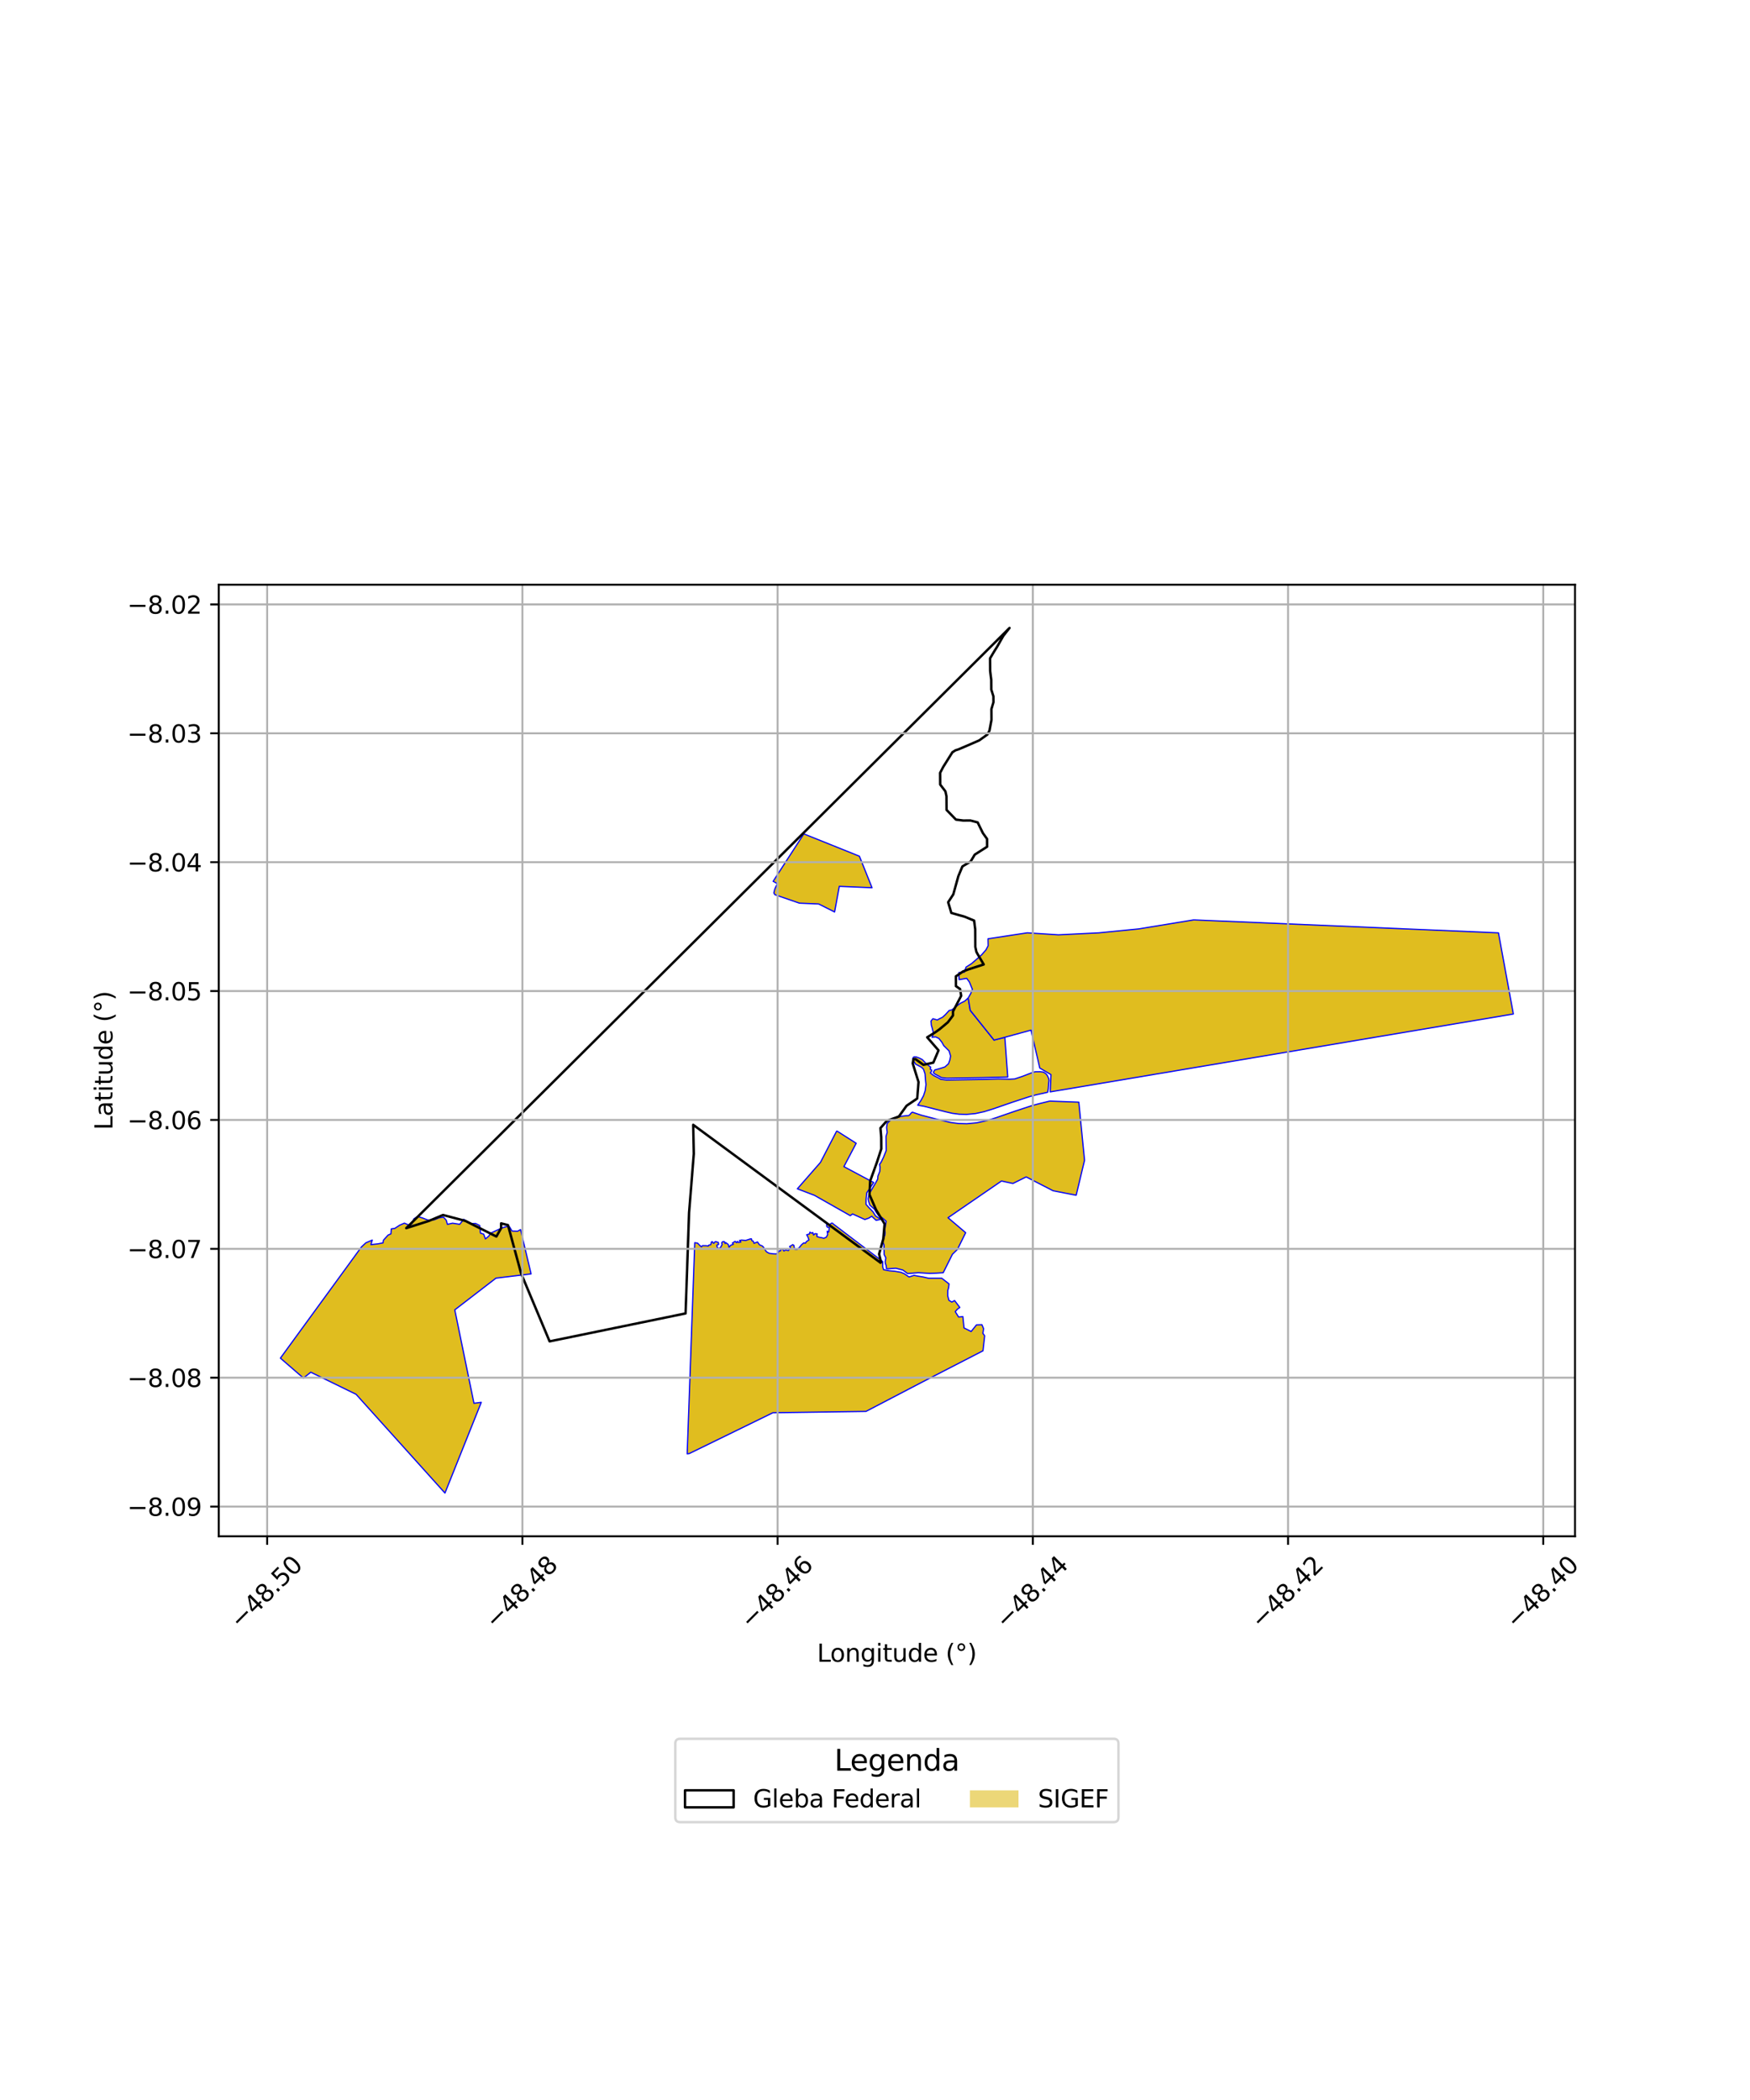 <?xml version="1.0" encoding="utf-8" standalone="no"?>
<!DOCTYPE svg PUBLIC "-//W3C//DTD SVG 1.1//EN"
  "http://www.w3.org/Graphics/SVG/1.1/DTD/svg11.dtd">
<svg xmlns:xlink="http://www.w3.org/1999/xlink" width="720pt" height="864pt" viewBox="0 0 720 864" xmlns="http://www.w3.org/2000/svg" version="1.1">
 <defs>
  <style type="text/css">*{stroke-linejoin: round; stroke-linecap: butt}</style>
 </defs>
 <g id="figure_1">
  <g id="patch_1">
   <path d="M 0 864 
L 720 864 
L 720 0 
L 0 0 
z
" style="fill: #ffffff"/>
  </g>
  <g id="axes_1">
   <g id="patch_2">
    <path d="M 90 632.08 
L 648 632.08 
L 648 240.56 
L 90 240.56 
z
" style="fill: #ffffff"/>
   </g>
   <g id="PatchCollection_1">
    <path d="M 342.311 503.102 
L 342.921 503.659 
L 363.14 519.009 
L 363.171 521.178 
L 363.522 522.385 
L 365.949 522.844 
L 368.116 523.024 
L 370.672 523.469 
L 372.115 524.089 
L 374.015 525.387 
L 376.07 524.72 
L 377.682 525.045 
L 379.752 525.374 
L 382.136 525.916 
L 387.461 525.902 
L 390.462 528.239 
L 390.255 529.893 
L 389.943 530.964 
L 389.916 533.106 
L 390.411 534.991 
L 391.611 535.707 
L 392.751 535.083 
L 394.894 537.93 
L 393.928 538.607 
L 393.009 539.635 
L 394.403 541.872 
L 396.149 541.688 
L 396.625 546.356 
L 399.557 547.821 
L 401.766 545.081 
L 403.985 545.015 
L 404.665 546.639 
L 404.39 548.592 
L 405.117 549.57 
L 404.421 555.764 
L 378.947 568.875 
L 356.282 580.698 
L 317.984 581.246 
L 302.563 588.783 
L 283.588 598.038 
L 282.727 598.143 
L 285.844 511.274 
L 287.036 511.48 
L 287.938 512.435 
L 288.595 512.974 
L 289.025 512.489 
L 290.593 512.518 
L 291.422 512.651 
L 291.563 512.303 
L 292.421 512.105 
L 292.696 510.979 
L 293.062 510.867 
L 293.619 511.558 
L 294.112 510.972 
L 294.462 510.846 
L 295.537 511.172 
L 295.669 511.985 
L 294.964 512.263 
L 294.979 512.801 
L 295.466 513.804 
L 296.465 513.25 
L 297.1 512.001 
L 296.928 511.372 
L 297.22 510.915 
L 297.96 510.798 
L 298.365 511.641 
L 298.57 511.234 
L 299.639 512.014 
L 299.932 513.144 
L 300.657 512.327 
L 301.746 511.911 
L 301.337 511.42 
L 302.462 510.716 
L 303.059 511.279 
L 303.427 510.737 
L 303.809 511.174 
L 304.825 511.017 
L 304.239 510.375 
L 305.081 510.196 
L 306.791 510.347 
L 308.721 509.726 
L 309.144 509.672 
L 309.321 510.408 
L 309.882 510.633 
L 310.238 511.533 
L 311.671 510.972 
L 312.468 512.153 
L 313.582 512.6 
L 314.076 513.05 
L 314.674 514.072 
L 315.364 515.035 
L 316.451 515.64 
L 318.02 515.854 
L 319.128 515.912 
L 320.007 515.772 
L 320.471 514.717 
L 321.194 514.586 
L 321.165 513.853 
L 321.979 513.931 
L 322.516 514.68 
L 323.214 514.286 
L 324.349 514.53 
L 325.255 513.427 
L 324.867 512.833 
L 325.491 512.51 
L 326.183 512.076 
L 326.713 512.488 
L 326.684 513.039 
L 327.076 514.023 
L 327.921 514.08 
L 328.799 513.343 
L 329.555 512.393 
L 329.957 511.959 
L 330.697 511.354 
L 331.339 511.497 
L 331.774 510.837 
L 332.834 510.131 
L 332.432 509.008 
L 331.89 508.022 
L 332.99 507.712 
L 333.235 506.939 
L 333.874 507.371 
L 334.417 507.101 
L 334.728 508.111 
L 335.313 507.571 
L 336.208 507.657 
L 336.079 508.73 
L 337.229 509.106 
L 338.012 509.218 
L 338.941 509.466 
L 339.978 509.01 
L 340.534 507.893 
L 340.316 506.579 
L 340.955 506.923 
L 341.23 504.911 
L 340.518 504.99 
L 340.161 504.563 
L 340.121 503.789 
L 341.636 503.623 
L 342.311 503.102 
" clip-path="url(#p4d11b3bb05)" style="fill: #e0bd1f; stroke: #0000ff; stroke-width: 0.5"/>
    <path d="M 171.797 500.485 
L 173.996 501.167 
L 176 501.954 
L 178.693 501.861 
L 180.626 501.056 
L 182.475 500.777 
L 183.584 502.011 
L 184.087 503.728 
L 186.189 503.257 
L 189.141 503.703 
L 190.803 501.654 
L 193.42 503.411 
L 195.672 503.368 
L 197.363 504.224 
L 197.692 507.356 
L 199.002 507.753 
L 199.709 509.735 
L 201.128 508.551 
L 201.827 507.401 
L 203.609 506.535 
L 205.187 505.822 
L 206.663 505.185 
L 208.312 504.672 
L 209.623 504.713 
L 210.66 506.478 
L 212.958 506.556 
L 214.167 505.9 
L 218.506 524.12 
L 204.066 525.859 
L 187.111 538.911 
L 194.999 577.346 
L 198.011 576.96 
L 183.07 614.284 
L 173.547 603.705 
L 146.5 573.658 
L 127.866 564.567 
L 124.841 566.973 
L 115.364 558.778 
L 148.706 513.031 
L 150.51 511.343 
L 153.162 510.196 
L 152.608 512.078 
L 155.514 511.754 
L 157.601 511.35 
L 157.73 510.289 
L 159.662 508.152 
L 160.825 507.652 
L 160.983 505.597 
L 162.405 505.402 
L 164.424 504.091 
L 166.377 503.235 
L 168.103 503.974 
L 169.43 503.599 
L 170.241 501.496 
L 171.797 500.485 
" clip-path="url(#p4d11b3bb05)" style="fill: #e0bd1f; stroke: #0000ff; stroke-width: 0.5"/>
    <path d="M 330.723 343.084 
L 341.608 347.454 
L 353.586 352.275 
L 358.782 365.243 
L 345.313 364.665 
L 343.376 375.21 
L 336.823 371.919 
L 328.895 371.582 
L 326.057 370.603 
L 320.794 368.788 
L 318.806 368.094 
L 318.376 367.389 
L 318.576 366.601 
L 318.708 365.973 
L 319.143 364.945 
L 319.872 363.561 
L 318.086 362.606 
L 330.723 343.084 
" clip-path="url(#p4d11b3bb05)" style="fill: #e0bd1f; stroke: #0000ff; stroke-width: 0.5"/>
    <path d="M 344.257 465.283 
L 352.253 470.378 
L 347.204 479.988 
L 359.463 486.527 
L 357.221 489.85 
L 356.616 490.744 
L 356.332 493.408 
L 356.304 495.505 
L 357.498 496.847 
L 359.145 498.53 
L 360.295 500.34 
L 362.444 501.661 
L 360.452 502.081 
L 358.651 500.393 
L 357.479 501.149 
L 355.814 501.735 
L 350.772 499.451 
L 349.839 500.159 
L 335.096 491.798 
L 328.055 489.104 
L 337.559 478.249 
L 344.257 465.283 
" clip-path="url(#p4d11b3bb05)" style="fill: #e0bd1f; stroke: #0000ff; stroke-width: 0.5"/>
    <path d="M 431.896 453.019 
L 443.854 453.467 
L 446.205 477.378 
L 442.767 491.763 
L 433.276 489.917 
L 422.205 484.214 
L 416.738 486.923 
L 412.047 485.899 
L 390.047 501.008 
L 397.304 507.165 
L 393.921 514.034 
L 391.856 516.044 
L 389.693 520.374 
L 388.068 523.625 
L 385.363 523.8 
L 382.513 523.904 
L 377.823 523.628 
L 373.398 523.981 
L 371.469 522.533 
L 368.574 521.788 
L 365.344 522.015 
L 364.719 521.972 
L 364.581 520.632 
L 364.332 520.038 
L 364.177 519.156 
L 364.466 517.543 
L 363.785 516.204 
L 363.725 513.867 
L 363.683 512.176 
L 363.188 510.846 
L 363.827 508.825 
L 364.062 508.103 
L 364.139 507.125 
L 364.019 505.827 
L 364.388 503.76 
L 364.572 502.424 
L 362.978 501.038 
L 361.529 500.192 
L 360.432 498.685 
L 359.767 497.492 
L 357.866 495.819 
L 357.349 494.171 
L 357.174 493.289 
L 357.404 492.109 
L 357.96 490.606 
L 359.586 487.802 
L 360.147 486.874 
L 361.111 485.123 
L 361.183 483.906 
L 361.953 481.962 
L 362.09 480.293 
L 361.864 479.081 
L 362.485 478.209 
L 363.499 476.132 
L 364.606 473.378 
L 364.52 467.582 
L 365.018 465.878 
L 364.763 463.903 
L 365.032 462.137 
L 366.763 460.522 
L 367.763 460.27 
L 370.719 459.307 
L 372.91 459.03 
L 373.764 459.007 
L 374.256 458.709 
L 374.928 457.88 
L 375.373 457.591 
L 379.156 458.85 
L 383.789 460.041 
L 388.128 461.139 
L 391.163 461.829 
L 394.331 462.237 
L 397.746 462.337 
L 401.894 461.945 
L 405.851 461.097 
L 410.007 459.799 
L 413.873 458.46 
L 417.773 457.115 
L 420.774 456.13 
L 424.498 454.905 
L 427.24 454.162 
L 431.896 453.019 
" clip-path="url(#p4d11b3bb05)" style="fill: #e0bd1f; stroke: #0000ff; stroke-width: 0.5"/>
    <path d="M 375.935 434.804 
L 377.059 434.888 
L 378.232 435.327 
L 379.462 435.935 
L 380.941 437.502 
L 382.912 439.074 
L 382.719 439.847 
L 383.317 440.264 
L 383.254 440.745 
L 382.757 441.411 
L 383.747 442.223 
L 384.296 442.588 
L 386.065 443.464 
L 387.045 444.062 
L 389.448 444.363 
L 392.445 444.313 
L 396.634 444.241 
L 404.153 444.111 
L 410.749 443.928 
L 415.443 444.023 
L 417.499 443.905 
L 420.662 442.844 
L 424.628 441.321 
L 425.853 440.961 
L 427.925 440.933 
L 429.293 441.099 
L 430.263 441.71 
L 430.916 442.51 
L 431.479 443.793 
L 431.59 444.538 
L 431.454 445.759 
L 431.292 447.93 
L 431.039 449.381 
L 426.402 450.42 
L 423.411 451.23 
L 419.595 452.486 
L 416.566 453.48 
L 412.637 454.834 
L 408.823 456.155 
L 404.888 457.383 
L 401.318 458.149 
L 397.622 458.498 
L 394.628 458.41 
L 391.825 458.049 
L 389.012 457.41 
L 384.724 456.324 
L 380.12 455.143 
L 377.565 454.695 
L 378.873 452.81 
L 379.961 450.814 
L 380.641 448.736 
L 380.967 446.222 
L 380.755 444.139 
L 380.58 441.778 
L 379.933 439.872 
L 379.107 439.091 
L 376.64 437.773 
L 375.816 436.344 
L 375.535 435.478 
L 375.935 434.804 
" clip-path="url(#p4d11b3bb05)" style="fill: #e0bd1f; stroke: #0000ff; stroke-width: 0.5"/>
    <path d="M 398.343 410.589 
L 399.152 415.663 
L 408.98 427.915 
L 413.402 426.776 
L 413.765 431.434 
L 414.626 443.129 
L 411.155 443.189 
L 404.137 443.375 
L 396.62 443.503 
L 392.433 443.575 
L 389.487 443.624 
L 387.29 443.35 
L 386.423 442.821 
L 384.673 441.906 
L 384.3 441.65 
L 384.02 441.289 
L 384.099 440.999 
L 384.564 440.22 
L 386.622 439.644 
L 388.732 438.987 
L 390.239 437.651 
L 390.803 436.078 
L 391.095 434.461 
L 390.462 432.36 
L 388.3 430.226 
L 387.542 428.844 
L 386.288 427.251 
L 384.987 426.626 
L 383.463 426.759 
L 383.881 425.832 
L 384.135 425.025 
L 383.864 424.389 
L 383.515 422.951 
L 383.178 421.779 
L 383.053 420.069 
L 383.829 419.122 
L 385.647 419.652 
L 386.368 419.212 
L 387.755 418.543 
L 388.932 417.478 
L 390.513 415.746 
L 391.481 415.538 
L 393.072 414.426 
L 394.283 413.395 
L 395.191 412.741 
L 396.944 411.863 
L 398.343 410.589 
" clip-path="url(#p4d11b3bb05)" style="fill: #e0bd1f; stroke: #0000ff; stroke-width: 0.5"/>
    <path d="M 491.082 378.472 
L 616.505 383.806 
L 622.636 417.189 
L 432.088 449.232 
L 432.395 442.126 
L 427.795 439.43 
L 424.182 423.831 
L 413.402 426.776 
L 408.98 427.915 
L 399.181 415.663 
L 398.343 410.589 
L 399.366 408.799 
L 400.068 407.057 
L 398.846 404.046 
L 397.724 402.519 
L 394.615 403.05 
L 394.47 400.159 
L 396.752 400.007 
L 397.464 397.897 
L 399.701 396.477 
L 401.686 394.764 
L 403.789 392.93 
L 405.666 390.79 
L 406.54 389.12 
L 406.486 386.242 
L 422.666 383.788 
L 435.466 384.62 
L 452.121 383.797 
L 468.419 382.191 
L 491.082 378.472 
" clip-path="url(#p4d11b3bb05)" style="fill: #e0bd1f; stroke: #0000ff; stroke-width: 0.5"/>
   </g>
   <g id="PatchCollection_2">
    <path d="M 362.591 519.76 
L 285.208 462.784 
L 285.449 474.721 
L 283.498 499.029 
L 282.064 540.38 
L 226.121 551.877 
L 214.413 523.966 
L 208.992 504.038 
L 206.174 503.327 
L 206.174 505.297 
L 204.222 508.747 
L 198.368 505.79 
L 191.537 502.341 
L 182.268 499.877 
L 176.413 502.341 
L 167.144 505.297 
L 415.349 258.356 
L 412.816 261.585 
L 410.292 266.018 
L 409.028 268.034 
L 407.344 270.856 
L 407.377 276.077 
L 407.824 279.688 
L 407.849 283.704 
L 408.717 286.51 
L 408.732 288.919 
L 407.899 291.735 
L 407.916 294.547 
L 407.926 296.153 
L 407.103 300.576 
L 406.262 302.187 
L 402.874 304.618 
L 398.208 306.655 
L 394.39 308.286 
L 393.117 308.695 
L 391.846 309.507 
L 390.582 311.522 
L 388.055 315.554 
L 386.794 317.972 
L 386.811 320.783 
L 386.823 322.791 
L 388.968 325.589 
L 389.406 327.594 
L 389.428 331.208 
L 389.44 333.216 
L 393.293 337.208 
L 396.273 337.59 
L 399.25 337.572 
L 402.233 338.357 
L 404.387 342.761 
L 406.103 345.159 
L 406.123 348.372 
L 401.039 351.617 
L 399.355 354.439 
L 395.965 356.468 
L 394.288 360.494 
L 392.21 367.973 
L 390.103 371.199 
L 391.406 375.608 
L 396.946 377.18 
L 400.784 378.762 
L 401.232 382.374 
L 401.266 387.996 
L 401.276 389.602 
L 401.714 391.607 
L 402.144 392.408 
L 404.724 396.809 
L 398.356 398.857 
L 396.234 399.674 
L 393.269 401.7 
L 393.282 403.708 
L 393.294 405.716 
L 395.003 406.91 
L 395.446 409.718 
L 393.344 413.748 
L 392.083 416.165 
L 392.093 417.772 
L 389.983 420.596 
L 386.598 423.429 
L 384.904 424.644 
L 381.474 426.775 
L 386.133 432.153 
L 383.997 437.194 
L 379.911 438.103 
L 376.682 435.768 
L 375.805 435.774 
L 375.524 437.542 
L 377.909 445.181 
L 377.367 451.956 
L 373.001 454.927 
L 369.814 459.363 
L 364.857 461.161 
L 362.246 464.121 
L 362.562 467.946 
L 362.591 472.657 
L 360.87 477.967 
L 357.997 485.933 
L 357.739 491.528 
L 360.408 497.694 
L 363.951 503.56 
L 363.405 509.746 
L 361.69 515.939 
L 362.591 519.76 
" clip-path="url(#p4d11b3bb05)" style="fill: none; stroke: #000000"/>
   </g>
   <g id="matplotlib.axis_1">
    <g id="xtick_1">
     <g id="line2d_1">
      <path d="M 109.923 632.08 
L 109.923 240.56 
" clip-path="url(#p4d11b3bb05)" style="fill: none; stroke: #b0b0b0; stroke-width: 0.8; stroke-linecap: square"/>
     </g>
     <g id="line2d_2">
      <defs>
       <path id="m86ec8637bf" d="M 0 0 
L 0 3.5 
" style="stroke: #000000; stroke-width: 0.8"/>
      </defs>
      <g>
       <use xlink:href="#m86ec8637bf" x="109.923" y="632.08" style="stroke: #000000; stroke-width: 0.8"/>
      </g>
     </g>
     <g id="text_1">
      <!-- −48.50 -->
      <g transform="translate(98.79 670.622) rotate(-45) scale(0.1 -0.1)">
       <defs>
        <path id="DejaVuSans-2212" d="M 678 2272 
L 4684 2272 
L 4684 1741 
L 678 1741 
L 678 2272 
z
" transform="scale(0.016)"/>
        <path id="DejaVuSans-34" d="M 2419 4116 
L 825 1625 
L 2419 1625 
L 2419 4116 
z
M 2253 4666 
L 3047 4666 
L 3047 1625 
L 3713 1625 
L 3713 1100 
L 3047 1100 
L 3047 0 
L 2419 0 
L 2419 1100 
L 313 1100 
L 313 1709 
L 2253 4666 
z
" transform="scale(0.016)"/>
        <path id="DejaVuSans-38" d="M 2034 2216 
Q 1584 2216 1326 1975 
Q 1069 1734 1069 1313 
Q 1069 891 1326 650 
Q 1584 409 2034 409 
Q 2484 409 2743 651 
Q 3003 894 3003 1313 
Q 3003 1734 2745 1975 
Q 2488 2216 2034 2216 
z
M 1403 2484 
Q 997 2584 770 2862 
Q 544 3141 544 3541 
Q 544 4100 942 4425 
Q 1341 4750 2034 4750 
Q 2731 4750 3128 4425 
Q 3525 4100 3525 3541 
Q 3525 3141 3298 2862 
Q 3072 2584 2669 2484 
Q 3125 2378 3379 2068 
Q 3634 1759 3634 1313 
Q 3634 634 3220 271 
Q 2806 -91 2034 -91 
Q 1263 -91 848 271 
Q 434 634 434 1313 
Q 434 1759 690 2068 
Q 947 2378 1403 2484 
z
M 1172 3481 
Q 1172 3119 1398 2916 
Q 1625 2713 2034 2713 
Q 2441 2713 2670 2916 
Q 2900 3119 2900 3481 
Q 2900 3844 2670 4047 
Q 2441 4250 2034 4250 
Q 1625 4250 1398 4047 
Q 1172 3844 1172 3481 
z
" transform="scale(0.016)"/>
        <path id="DejaVuSans-2e" d="M 684 794 
L 1344 794 
L 1344 0 
L 684 0 
L 684 794 
z
" transform="scale(0.016)"/>
        <path id="DejaVuSans-35" d="M 691 4666 
L 3169 4666 
L 3169 4134 
L 1269 4134 
L 1269 2991 
Q 1406 3038 1543 3061 
Q 1681 3084 1819 3084 
Q 2600 3084 3056 2656 
Q 3513 2228 3513 1497 
Q 3513 744 3044 326 
Q 2575 -91 1722 -91 
Q 1428 -91 1123 -41 
Q 819 9 494 109 
L 494 744 
Q 775 591 1075 516 
Q 1375 441 1709 441 
Q 2250 441 2565 725 
Q 2881 1009 2881 1497 
Q 2881 1984 2565 2268 
Q 2250 2553 1709 2553 
Q 1456 2553 1204 2497 
Q 953 2441 691 2322 
L 691 4666 
z
" transform="scale(0.016)"/>
        <path id="DejaVuSans-30" d="M 2034 4250 
Q 1547 4250 1301 3770 
Q 1056 3291 1056 2328 
Q 1056 1369 1301 889 
Q 1547 409 2034 409 
Q 2525 409 2770 889 
Q 3016 1369 3016 2328 
Q 3016 3291 2770 3770 
Q 2525 4250 2034 4250 
z
M 2034 4750 
Q 2819 4750 3233 4129 
Q 3647 3509 3647 2328 
Q 3647 1150 3233 529 
Q 2819 -91 2034 -91 
Q 1250 -91 836 529 
Q 422 1150 422 2328 
Q 422 3509 836 4129 
Q 1250 4750 2034 4750 
z
" transform="scale(0.016)"/>
       </defs>
       <use xlink:href="#DejaVuSans-2212"/>
       <use xlink:href="#DejaVuSans-34" transform="translate(83.789 0)"/>
       <use xlink:href="#DejaVuSans-38" transform="translate(147.412 0)"/>
       <use xlink:href="#DejaVuSans-2e" transform="translate(211.035 0)"/>
       <use xlink:href="#DejaVuSans-35" transform="translate(242.822 0)"/>
       <use xlink:href="#DejaVuSans-30" transform="translate(306.445 0)"/>
      </g>
     </g>
    </g>
    <g id="xtick_2">
     <g id="line2d_3">
      <path d="M 214.927 632.08 
L 214.927 240.56 
" clip-path="url(#p4d11b3bb05)" style="fill: none; stroke: #b0b0b0; stroke-width: 0.8; stroke-linecap: square"/>
     </g>
     <g id="line2d_4">
      <g>
       <use xlink:href="#m86ec8637bf" x="214.927" y="632.08" style="stroke: #000000; stroke-width: 0.8"/>
      </g>
     </g>
     <g id="text_2">
      <!-- −48.48 -->
      <g transform="translate(203.794 670.622) rotate(-45) scale(0.1 -0.1)">
       <use xlink:href="#DejaVuSans-2212"/>
       <use xlink:href="#DejaVuSans-34" transform="translate(83.789 0)"/>
       <use xlink:href="#DejaVuSans-38" transform="translate(147.412 0)"/>
       <use xlink:href="#DejaVuSans-2e" transform="translate(211.035 0)"/>
       <use xlink:href="#DejaVuSans-34" transform="translate(242.822 0)"/>
       <use xlink:href="#DejaVuSans-38" transform="translate(306.445 0)"/>
      </g>
     </g>
    </g>
    <g id="xtick_3">
     <g id="line2d_5">
      <path d="M 319.932 632.08 
L 319.932 240.56 
" clip-path="url(#p4d11b3bb05)" style="fill: none; stroke: #b0b0b0; stroke-width: 0.8; stroke-linecap: square"/>
     </g>
     <g id="line2d_6">
      <g>
       <use xlink:href="#m86ec8637bf" x="319.932" y="632.08" style="stroke: #000000; stroke-width: 0.8"/>
      </g>
     </g>
     <g id="text_3">
      <!-- −48.46 -->
      <g transform="translate(308.799 670.622) rotate(-45) scale(0.1 -0.1)">
       <defs>
        <path id="DejaVuSans-36" d="M 2113 2584 
Q 1688 2584 1439 2293 
Q 1191 2003 1191 1497 
Q 1191 994 1439 701 
Q 1688 409 2113 409 
Q 2538 409 2786 701 
Q 3034 994 3034 1497 
Q 3034 2003 2786 2293 
Q 2538 2584 2113 2584 
z
M 3366 4563 
L 3366 3988 
Q 3128 4100 2886 4159 
Q 2644 4219 2406 4219 
Q 1781 4219 1451 3797 
Q 1122 3375 1075 2522 
Q 1259 2794 1537 2939 
Q 1816 3084 2150 3084 
Q 2853 3084 3261 2657 
Q 3669 2231 3669 1497 
Q 3669 778 3244 343 
Q 2819 -91 2113 -91 
Q 1303 -91 875 529 
Q 447 1150 447 2328 
Q 447 3434 972 4092 
Q 1497 4750 2381 4750 
Q 2619 4750 2861 4703 
Q 3103 4656 3366 4563 
z
" transform="scale(0.016)"/>
       </defs>
       <use xlink:href="#DejaVuSans-2212"/>
       <use xlink:href="#DejaVuSans-34" transform="translate(83.789 0)"/>
       <use xlink:href="#DejaVuSans-38" transform="translate(147.412 0)"/>
       <use xlink:href="#DejaVuSans-2e" transform="translate(211.035 0)"/>
       <use xlink:href="#DejaVuSans-34" transform="translate(242.822 0)"/>
       <use xlink:href="#DejaVuSans-36" transform="translate(306.445 0)"/>
      </g>
     </g>
    </g>
    <g id="xtick_4">
     <g id="line2d_7">
      <path d="M 424.937 632.08 
L 424.937 240.56 
" clip-path="url(#p4d11b3bb05)" style="fill: none; stroke: #b0b0b0; stroke-width: 0.8; stroke-linecap: square"/>
     </g>
     <g id="line2d_8">
      <g>
       <use xlink:href="#m86ec8637bf" x="424.937" y="632.08" style="stroke: #000000; stroke-width: 0.8"/>
      </g>
     </g>
     <g id="text_4">
      <!-- −48.44 -->
      <g transform="translate(413.804 670.622) rotate(-45) scale(0.1 -0.1)">
       <use xlink:href="#DejaVuSans-2212"/>
       <use xlink:href="#DejaVuSans-34" transform="translate(83.789 0)"/>
       <use xlink:href="#DejaVuSans-38" transform="translate(147.412 0)"/>
       <use xlink:href="#DejaVuSans-2e" transform="translate(211.035 0)"/>
       <use xlink:href="#DejaVuSans-34" transform="translate(242.822 0)"/>
       <use xlink:href="#DejaVuSans-34" transform="translate(306.445 0)"/>
      </g>
     </g>
    </g>
    <g id="xtick_5">
     <g id="line2d_9">
      <path d="M 529.941 632.08 
L 529.941 240.56 
" clip-path="url(#p4d11b3bb05)" style="fill: none; stroke: #b0b0b0; stroke-width: 0.8; stroke-linecap: square"/>
     </g>
     <g id="line2d_10">
      <g>
       <use xlink:href="#m86ec8637bf" x="529.941" y="632.08" style="stroke: #000000; stroke-width: 0.8"/>
      </g>
     </g>
     <g id="text_5">
      <!-- −48.42 -->
      <g transform="translate(518.808 670.622) rotate(-45) scale(0.1 -0.1)">
       <defs>
        <path id="DejaVuSans-32" d="M 1228 531 
L 3431 531 
L 3431 0 
L 469 0 
L 469 531 
Q 828 903 1448 1529 
Q 2069 2156 2228 2338 
Q 2531 2678 2651 2914 
Q 2772 3150 2772 3378 
Q 2772 3750 2511 3984 
Q 2250 4219 1831 4219 
Q 1534 4219 1204 4116 
Q 875 4013 500 3803 
L 500 4441 
Q 881 4594 1212 4672 
Q 1544 4750 1819 4750 
Q 2544 4750 2975 4387 
Q 3406 4025 3406 3419 
Q 3406 3131 3298 2873 
Q 3191 2616 2906 2266 
Q 2828 2175 2409 1742 
Q 1991 1309 1228 531 
z
" transform="scale(0.016)"/>
       </defs>
       <use xlink:href="#DejaVuSans-2212"/>
       <use xlink:href="#DejaVuSans-34" transform="translate(83.789 0)"/>
       <use xlink:href="#DejaVuSans-38" transform="translate(147.412 0)"/>
       <use xlink:href="#DejaVuSans-2e" transform="translate(211.035 0)"/>
       <use xlink:href="#DejaVuSans-34" transform="translate(242.822 0)"/>
       <use xlink:href="#DejaVuSans-32" transform="translate(306.445 0)"/>
      </g>
     </g>
    </g>
    <g id="xtick_6">
     <g id="line2d_11">
      <path d="M 634.946 632.08 
L 634.946 240.56 
" clip-path="url(#p4d11b3bb05)" style="fill: none; stroke: #b0b0b0; stroke-width: 0.8; stroke-linecap: square"/>
     </g>
     <g id="line2d_12">
      <g>
       <use xlink:href="#m86ec8637bf" x="634.946" y="632.08" style="stroke: #000000; stroke-width: 0.8"/>
      </g>
     </g>
     <g id="text_6">
      <!-- −48.40 -->
      <g transform="translate(623.813 670.622) rotate(-45) scale(0.1 -0.1)">
       <use xlink:href="#DejaVuSans-2212"/>
       <use xlink:href="#DejaVuSans-34" transform="translate(83.789 0)"/>
       <use xlink:href="#DejaVuSans-38" transform="translate(147.412 0)"/>
       <use xlink:href="#DejaVuSans-2e" transform="translate(211.035 0)"/>
       <use xlink:href="#DejaVuSans-34" transform="translate(242.822 0)"/>
       <use xlink:href="#DejaVuSans-30" transform="translate(306.445 0)"/>
      </g>
     </g>
    </g>
    <g id="text_7">
     <!-- Longitude (°) -->
     <g transform="translate(336.14 683.691) scale(0.1 -0.1)">
      <defs>
       <path id="DejaVuSans-4c" d="M 628 4666 
L 1259 4666 
L 1259 531 
L 3531 531 
L 3531 0 
L 628 0 
L 628 4666 
z
" transform="scale(0.016)"/>
       <path id="DejaVuSans-6f" d="M 1959 3097 
Q 1497 3097 1228 2736 
Q 959 2375 959 1747 
Q 959 1119 1226 758 
Q 1494 397 1959 397 
Q 2419 397 2687 759 
Q 2956 1122 2956 1747 
Q 2956 2369 2687 2733 
Q 2419 3097 1959 3097 
z
M 1959 3584 
Q 2709 3584 3137 3096 
Q 3566 2609 3566 1747 
Q 3566 888 3137 398 
Q 2709 -91 1959 -91 
Q 1206 -91 779 398 
Q 353 888 353 1747 
Q 353 2609 779 3096 
Q 1206 3584 1959 3584 
z
" transform="scale(0.016)"/>
       <path id="DejaVuSans-6e" d="M 3513 2113 
L 3513 0 
L 2938 0 
L 2938 2094 
Q 2938 2591 2744 2837 
Q 2550 3084 2163 3084 
Q 1697 3084 1428 2787 
Q 1159 2491 1159 1978 
L 1159 0 
L 581 0 
L 581 3500 
L 1159 3500 
L 1159 2956 
Q 1366 3272 1645 3428 
Q 1925 3584 2291 3584 
Q 2894 3584 3203 3211 
Q 3513 2838 3513 2113 
z
" transform="scale(0.016)"/>
       <path id="DejaVuSans-67" d="M 2906 1791 
Q 2906 2416 2648 2759 
Q 2391 3103 1925 3103 
Q 1463 3103 1205 2759 
Q 947 2416 947 1791 
Q 947 1169 1205 825 
Q 1463 481 1925 481 
Q 2391 481 2648 825 
Q 2906 1169 2906 1791 
z
M 3481 434 
Q 3481 -459 3084 -895 
Q 2688 -1331 1869 -1331 
Q 1566 -1331 1297 -1286 
Q 1028 -1241 775 -1147 
L 775 -588 
Q 1028 -725 1275 -790 
Q 1522 -856 1778 -856 
Q 2344 -856 2625 -561 
Q 2906 -266 2906 331 
L 2906 616 
Q 2728 306 2450 153 
Q 2172 0 1784 0 
Q 1141 0 747 490 
Q 353 981 353 1791 
Q 353 2603 747 3093 
Q 1141 3584 1784 3584 
Q 2172 3584 2450 3431 
Q 2728 3278 2906 2969 
L 2906 3500 
L 3481 3500 
L 3481 434 
z
" transform="scale(0.016)"/>
       <path id="DejaVuSans-69" d="M 603 3500 
L 1178 3500 
L 1178 0 
L 603 0 
L 603 3500 
z
M 603 4863 
L 1178 4863 
L 1178 4134 
L 603 4134 
L 603 4863 
z
" transform="scale(0.016)"/>
       <path id="DejaVuSans-74" d="M 1172 4494 
L 1172 3500 
L 2356 3500 
L 2356 3053 
L 1172 3053 
L 1172 1153 
Q 1172 725 1289 603 
Q 1406 481 1766 481 
L 2356 481 
L 2356 0 
L 1766 0 
Q 1100 0 847 248 
Q 594 497 594 1153 
L 594 3053 
L 172 3053 
L 172 3500 
L 594 3500 
L 594 4494 
L 1172 4494 
z
" transform="scale(0.016)"/>
       <path id="DejaVuSans-75" d="M 544 1381 
L 544 3500 
L 1119 3500 
L 1119 1403 
Q 1119 906 1312 657 
Q 1506 409 1894 409 
Q 2359 409 2629 706 
Q 2900 1003 2900 1516 
L 2900 3500 
L 3475 3500 
L 3475 0 
L 2900 0 
L 2900 538 
Q 2691 219 2414 64 
Q 2138 -91 1772 -91 
Q 1169 -91 856 284 
Q 544 659 544 1381 
z
M 1991 3584 
L 1991 3584 
z
" transform="scale(0.016)"/>
       <path id="DejaVuSans-64" d="M 2906 2969 
L 2906 4863 
L 3481 4863 
L 3481 0 
L 2906 0 
L 2906 525 
Q 2725 213 2448 61 
Q 2172 -91 1784 -91 
Q 1150 -91 751 415 
Q 353 922 353 1747 
Q 353 2572 751 3078 
Q 1150 3584 1784 3584 
Q 2172 3584 2448 3432 
Q 2725 3281 2906 2969 
z
M 947 1747 
Q 947 1113 1208 752 
Q 1469 391 1925 391 
Q 2381 391 2643 752 
Q 2906 1113 2906 1747 
Q 2906 2381 2643 2742 
Q 2381 3103 1925 3103 
Q 1469 3103 1208 2742 
Q 947 2381 947 1747 
z
" transform="scale(0.016)"/>
       <path id="DejaVuSans-65" d="M 3597 1894 
L 3597 1613 
L 953 1613 
Q 991 1019 1311 708 
Q 1631 397 2203 397 
Q 2534 397 2845 478 
Q 3156 559 3463 722 
L 3463 178 
Q 3153 47 2828 -22 
Q 2503 -91 2169 -91 
Q 1331 -91 842 396 
Q 353 884 353 1716 
Q 353 2575 817 3079 
Q 1281 3584 2069 3584 
Q 2775 3584 3186 3129 
Q 3597 2675 3597 1894 
z
M 3022 2063 
Q 3016 2534 2758 2815 
Q 2500 3097 2075 3097 
Q 1594 3097 1305 2825 
Q 1016 2553 972 2059 
L 3022 2063 
z
" transform="scale(0.016)"/>
       <path id="DejaVuSans-20" transform="scale(0.016)"/>
       <path id="DejaVuSans-28" d="M 1984 4856 
Q 1566 4138 1362 3434 
Q 1159 2731 1159 2009 
Q 1159 1288 1364 580 
Q 1569 -128 1984 -844 
L 1484 -844 
Q 1016 -109 783 600 
Q 550 1309 550 2009 
Q 550 2706 781 3412 
Q 1013 4119 1484 4856 
L 1984 4856 
z
" transform="scale(0.016)"/>
       <path id="DejaVuSans-b0" d="M 1600 4347 
Q 1350 4347 1178 4173 
Q 1006 4000 1006 3750 
Q 1006 3503 1178 3333 
Q 1350 3163 1600 3163 
Q 1850 3163 2022 3333 
Q 2194 3503 2194 3750 
Q 2194 3997 2020 4172 
Q 1847 4347 1600 4347 
z
M 1600 4750 
Q 1800 4750 1984 4673 
Q 2169 4597 2303 4453 
Q 2447 4313 2519 4134 
Q 2591 3956 2591 3750 
Q 2591 3338 2302 3052 
Q 2013 2766 1594 2766 
Q 1172 2766 890 3047 
Q 609 3328 609 3750 
Q 609 4169 896 4459 
Q 1184 4750 1600 4750 
z
" transform="scale(0.016)"/>
       <path id="DejaVuSans-29" d="M 513 4856 
L 1013 4856 
Q 1481 4119 1714 3412 
Q 1947 2706 1947 2009 
Q 1947 1309 1714 600 
Q 1481 -109 1013 -844 
L 513 -844 
Q 928 -128 1133 580 
Q 1338 1288 1338 2009 
Q 1338 2731 1133 3434 
Q 928 4138 513 4856 
z
" transform="scale(0.016)"/>
      </defs>
      <use xlink:href="#DejaVuSans-4c"/>
      <use xlink:href="#DejaVuSans-6f" transform="translate(53.963 0)"/>
      <use xlink:href="#DejaVuSans-6e" transform="translate(115.145 0)"/>
      <use xlink:href="#DejaVuSans-67" transform="translate(178.523 0)"/>
      <use xlink:href="#DejaVuSans-69" transform="translate(242 0)"/>
      <use xlink:href="#DejaVuSans-74" transform="translate(269.783 0)"/>
      <use xlink:href="#DejaVuSans-75" transform="translate(308.992 0)"/>
      <use xlink:href="#DejaVuSans-64" transform="translate(372.371 0)"/>
      <use xlink:href="#DejaVuSans-65" transform="translate(435.848 0)"/>
      <use xlink:href="#DejaVuSans-20" transform="translate(497.371 0)"/>
      <use xlink:href="#DejaVuSans-28" transform="translate(529.158 0)"/>
      <use xlink:href="#DejaVuSans-b0" transform="translate(568.172 0)"/>
      <use xlink:href="#DejaVuSans-29" transform="translate(618.172 0)"/>
     </g>
    </g>
   </g>
   <g id="matplotlib.axis_2">
    <g id="ytick_1">
     <g id="line2d_13">
      <path d="M 90 619.854 
L 648 619.854 
" clip-path="url(#p4d11b3bb05)" style="fill: none; stroke: #b0b0b0; stroke-width: 0.8; stroke-linecap: square"/>
     </g>
     <g id="line2d_14">
      <defs>
       <path id="m4904d59027" d="M 0 0 
L -3.5 0 
" style="stroke: #000000; stroke-width: 0.8"/>
      </defs>
      <g>
       <use xlink:href="#m4904d59027" x="90" y="619.854" style="stroke: #000000; stroke-width: 0.8"/>
      </g>
     </g>
     <g id="text_8">
      <!-- −8.09 -->
      <g transform="translate(52.355 623.653) scale(0.1 -0.1)">
       <defs>
        <path id="DejaVuSans-39" d="M 703 97 
L 703 672 
Q 941 559 1184 500 
Q 1428 441 1663 441 
Q 2288 441 2617 861 
Q 2947 1281 2994 2138 
Q 2813 1869 2534 1725 
Q 2256 1581 1919 1581 
Q 1219 1581 811 2004 
Q 403 2428 403 3163 
Q 403 3881 828 4315 
Q 1253 4750 1959 4750 
Q 2769 4750 3195 4129 
Q 3622 3509 3622 2328 
Q 3622 1225 3098 567 
Q 2575 -91 1691 -91 
Q 1453 -91 1209 -44 
Q 966 3 703 97 
z
M 1959 2075 
Q 2384 2075 2632 2365 
Q 2881 2656 2881 3163 
Q 2881 3666 2632 3958 
Q 2384 4250 1959 4250 
Q 1534 4250 1286 3958 
Q 1038 3666 1038 3163 
Q 1038 2656 1286 2365 
Q 1534 2075 1959 2075 
z
" transform="scale(0.016)"/>
       </defs>
       <use xlink:href="#DejaVuSans-2212"/>
       <use xlink:href="#DejaVuSans-38" transform="translate(83.789 0)"/>
       <use xlink:href="#DejaVuSans-2e" transform="translate(147.412 0)"/>
       <use xlink:href="#DejaVuSans-30" transform="translate(179.199 0)"/>
       <use xlink:href="#DejaVuSans-39" transform="translate(242.822 0)"/>
      </g>
     </g>
    </g>
    <g id="ytick_2">
     <g id="line2d_15">
      <path d="M 90 566.829 
L 648 566.829 
" clip-path="url(#p4d11b3bb05)" style="fill: none; stroke: #b0b0b0; stroke-width: 0.8; stroke-linecap: square"/>
     </g>
     <g id="line2d_16">
      <g>
       <use xlink:href="#m4904d59027" x="90" y="566.829" style="stroke: #000000; stroke-width: 0.8"/>
      </g>
     </g>
     <g id="text_9">
      <!-- −8.08 -->
      <g transform="translate(52.355 570.629) scale(0.1 -0.1)">
       <use xlink:href="#DejaVuSans-2212"/>
       <use xlink:href="#DejaVuSans-38" transform="translate(83.789 0)"/>
       <use xlink:href="#DejaVuSans-2e" transform="translate(147.412 0)"/>
       <use xlink:href="#DejaVuSans-30" transform="translate(179.199 0)"/>
       <use xlink:href="#DejaVuSans-38" transform="translate(242.822 0)"/>
      </g>
     </g>
    </g>
    <g id="ytick_3">
     <g id="line2d_17">
      <path d="M 90 513.805 
L 648 513.805 
" clip-path="url(#p4d11b3bb05)" style="fill: none; stroke: #b0b0b0; stroke-width: 0.8; stroke-linecap: square"/>
     </g>
     <g id="line2d_18">
      <g>
       <use xlink:href="#m4904d59027" x="90" y="513.805" style="stroke: #000000; stroke-width: 0.8"/>
      </g>
     </g>
     <g id="text_10">
      <!-- −8.07 -->
      <g transform="translate(52.355 517.604) scale(0.1 -0.1)">
       <defs>
        <path id="DejaVuSans-37" d="M 525 4666 
L 3525 4666 
L 3525 4397 
L 1831 0 
L 1172 0 
L 2766 4134 
L 525 4134 
L 525 4666 
z
" transform="scale(0.016)"/>
       </defs>
       <use xlink:href="#DejaVuSans-2212"/>
       <use xlink:href="#DejaVuSans-38" transform="translate(83.789 0)"/>
       <use xlink:href="#DejaVuSans-2e" transform="translate(147.412 0)"/>
       <use xlink:href="#DejaVuSans-30" transform="translate(179.199 0)"/>
       <use xlink:href="#DejaVuSans-37" transform="translate(242.822 0)"/>
      </g>
     </g>
    </g>
    <g id="ytick_4">
     <g id="line2d_19">
      <path d="M 90 460.78 
L 648 460.78 
" clip-path="url(#p4d11b3bb05)" style="fill: none; stroke: #b0b0b0; stroke-width: 0.8; stroke-linecap: square"/>
     </g>
     <g id="line2d_20">
      <g>
       <use xlink:href="#m4904d59027" x="90" y="460.78" style="stroke: #000000; stroke-width: 0.8"/>
      </g>
     </g>
     <g id="text_11">
      <!-- −8.06 -->
      <g transform="translate(52.355 464.579) scale(0.1 -0.1)">
       <use xlink:href="#DejaVuSans-2212"/>
       <use xlink:href="#DejaVuSans-38" transform="translate(83.789 0)"/>
       <use xlink:href="#DejaVuSans-2e" transform="translate(147.412 0)"/>
       <use xlink:href="#DejaVuSans-30" transform="translate(179.199 0)"/>
       <use xlink:href="#DejaVuSans-36" transform="translate(242.822 0)"/>
      </g>
     </g>
    </g>
    <g id="ytick_5">
     <g id="line2d_21">
      <path d="M 90 407.755 
L 648 407.755 
" clip-path="url(#p4d11b3bb05)" style="fill: none; stroke: #b0b0b0; stroke-width: 0.8; stroke-linecap: square"/>
     </g>
     <g id="line2d_22">
      <g>
       <use xlink:href="#m4904d59027" x="90" y="407.755" style="stroke: #000000; stroke-width: 0.8"/>
      </g>
     </g>
     <g id="text_12">
      <!-- −8.05 -->
      <g transform="translate(52.355 411.554) scale(0.1 -0.1)">
       <use xlink:href="#DejaVuSans-2212"/>
       <use xlink:href="#DejaVuSans-38" transform="translate(83.789 0)"/>
       <use xlink:href="#DejaVuSans-2e" transform="translate(147.412 0)"/>
       <use xlink:href="#DejaVuSans-30" transform="translate(179.199 0)"/>
       <use xlink:href="#DejaVuSans-35" transform="translate(242.822 0)"/>
      </g>
     </g>
    </g>
    <g id="ytick_6">
     <g id="line2d_23">
      <path d="M 90 354.731 
L 648 354.731 
" clip-path="url(#p4d11b3bb05)" style="fill: none; stroke: #b0b0b0; stroke-width: 0.8; stroke-linecap: square"/>
     </g>
     <g id="line2d_24">
      <g>
       <use xlink:href="#m4904d59027" x="90" y="354.731" style="stroke: #000000; stroke-width: 0.8"/>
      </g>
     </g>
     <g id="text_13">
      <!-- −8.04 -->
      <g transform="translate(52.355 358.53) scale(0.1 -0.1)">
       <use xlink:href="#DejaVuSans-2212"/>
       <use xlink:href="#DejaVuSans-38" transform="translate(83.789 0)"/>
       <use xlink:href="#DejaVuSans-2e" transform="translate(147.412 0)"/>
       <use xlink:href="#DejaVuSans-30" transform="translate(179.199 0)"/>
       <use xlink:href="#DejaVuSans-34" transform="translate(242.822 0)"/>
      </g>
     </g>
    </g>
    <g id="ytick_7">
     <g id="line2d_25">
      <path d="M 90 301.706 
L 648 301.706 
" clip-path="url(#p4d11b3bb05)" style="fill: none; stroke: #b0b0b0; stroke-width: 0.8; stroke-linecap: square"/>
     </g>
     <g id="line2d_26">
      <g>
       <use xlink:href="#m4904d59027" x="90" y="301.706" style="stroke: #000000; stroke-width: 0.8"/>
      </g>
     </g>
     <g id="text_14">
      <!-- −8.03 -->
      <g transform="translate(52.355 305.505) scale(0.1 -0.1)">
       <defs>
        <path id="DejaVuSans-33" d="M 2597 2516 
Q 3050 2419 3304 2112 
Q 3559 1806 3559 1356 
Q 3559 666 3084 287 
Q 2609 -91 1734 -91 
Q 1441 -91 1130 -33 
Q 819 25 488 141 
L 488 750 
Q 750 597 1062 519 
Q 1375 441 1716 441 
Q 2309 441 2620 675 
Q 2931 909 2931 1356 
Q 2931 1769 2642 2001 
Q 2353 2234 1838 2234 
L 1294 2234 
L 1294 2753 
L 1863 2753 
Q 2328 2753 2575 2939 
Q 2822 3125 2822 3475 
Q 2822 3834 2567 4026 
Q 2313 4219 1838 4219 
Q 1578 4219 1281 4162 
Q 984 4106 628 3988 
L 628 4550 
Q 988 4650 1302 4700 
Q 1616 4750 1894 4750 
Q 2613 4750 3031 4423 
Q 3450 4097 3450 3541 
Q 3450 3153 3228 2886 
Q 3006 2619 2597 2516 
z
" transform="scale(0.016)"/>
       </defs>
       <use xlink:href="#DejaVuSans-2212"/>
       <use xlink:href="#DejaVuSans-38" transform="translate(83.789 0)"/>
       <use xlink:href="#DejaVuSans-2e" transform="translate(147.412 0)"/>
       <use xlink:href="#DejaVuSans-30" transform="translate(179.199 0)"/>
       <use xlink:href="#DejaVuSans-33" transform="translate(242.822 0)"/>
      </g>
     </g>
    </g>
    <g id="ytick_8">
     <g id="line2d_27">
      <path d="M 90 248.681 
L 648 248.681 
" clip-path="url(#p4d11b3bb05)" style="fill: none; stroke: #b0b0b0; stroke-width: 0.8; stroke-linecap: square"/>
     </g>
     <g id="line2d_28">
      <g>
       <use xlink:href="#m4904d59027" x="90" y="248.681" style="stroke: #000000; stroke-width: 0.8"/>
      </g>
     </g>
     <g id="text_15">
      <!-- −8.02 -->
      <g transform="translate(52.355 252.48) scale(0.1 -0.1)">
       <use xlink:href="#DejaVuSans-2212"/>
       <use xlink:href="#DejaVuSans-38" transform="translate(83.789 0)"/>
       <use xlink:href="#DejaVuSans-2e" transform="translate(147.412 0)"/>
       <use xlink:href="#DejaVuSans-30" transform="translate(179.199 0)"/>
       <use xlink:href="#DejaVuSans-32" transform="translate(242.822 0)"/>
      </g>
     </g>
    </g>
    <g id="text_16">
     <!-- Latitude (°) -->
     <g transform="translate(46.275 464.89) rotate(-90) scale(0.1 -0.1)">
      <defs>
       <path id="DejaVuSans-61" d="M 2194 1759 
Q 1497 1759 1228 1600 
Q 959 1441 959 1056 
Q 959 750 1161 570 
Q 1363 391 1709 391 
Q 2188 391 2477 730 
Q 2766 1069 2766 1631 
L 2766 1759 
L 2194 1759 
z
M 3341 1997 
L 3341 0 
L 2766 0 
L 2766 531 
Q 2569 213 2275 61 
Q 1981 -91 1556 -91 
Q 1019 -91 701 211 
Q 384 513 384 1019 
Q 384 1609 779 1909 
Q 1175 2209 1959 2209 
L 2766 2209 
L 2766 2266 
Q 2766 2663 2505 2880 
Q 2244 3097 1772 3097 
Q 1472 3097 1187 3025 
Q 903 2953 641 2809 
L 641 3341 
Q 956 3463 1253 3523 
Q 1550 3584 1831 3584 
Q 2591 3584 2966 3190 
Q 3341 2797 3341 1997 
z
" transform="scale(0.016)"/>
      </defs>
      <use xlink:href="#DejaVuSans-4c"/>
      <use xlink:href="#DejaVuSans-61" transform="translate(55.713 0)"/>
      <use xlink:href="#DejaVuSans-74" transform="translate(116.992 0)"/>
      <use xlink:href="#DejaVuSans-69" transform="translate(156.201 0)"/>
      <use xlink:href="#DejaVuSans-74" transform="translate(183.984 0)"/>
      <use xlink:href="#DejaVuSans-75" transform="translate(223.193 0)"/>
      <use xlink:href="#DejaVuSans-64" transform="translate(286.572 0)"/>
      <use xlink:href="#DejaVuSans-65" transform="translate(350.049 0)"/>
      <use xlink:href="#DejaVuSans-20" transform="translate(411.572 0)"/>
      <use xlink:href="#DejaVuSans-28" transform="translate(443.359 0)"/>
      <use xlink:href="#DejaVuSans-b0" transform="translate(482.373 0)"/>
      <use xlink:href="#DejaVuSans-29" transform="translate(532.373 0)"/>
     </g>
    </g>
   </g>
   <g id="patch_3">
    <path d="M 90 632.08 
L 90 240.56 
" style="fill: none; stroke: #000000; stroke-width: 0.8; stroke-linejoin: miter; stroke-linecap: square"/>
   </g>
   <g id="patch_4">
    <path d="M 648 632.08 
L 648 240.56 
" style="fill: none; stroke: #000000; stroke-width: 0.8; stroke-linejoin: miter; stroke-linecap: square"/>
   </g>
   <g id="patch_5">
    <path d="M 90 632.08 
L 648 632.08 
" style="fill: none; stroke: #000000; stroke-width: 0.8; stroke-linejoin: miter; stroke-linecap: square"/>
   </g>
   <g id="patch_6">
    <path d="M 90 240.56 
L 648 240.56 
" style="fill: none; stroke: #000000; stroke-width: 0.8; stroke-linejoin: miter; stroke-linecap: square"/>
   </g>
   <g id="legend_1">
    <g id="patch_7">
     <path d="M 279.837 749.676 
L 458.163 749.676 
Q 460.163 749.676 460.163 747.676 
L 460.163 717.384 
Q 460.163 715.384 458.163 715.384 
L 279.837 715.384 
Q 277.837 715.384 277.837 717.384 
L 277.837 747.676 
Q 277.837 749.676 279.837 749.676 
z
" style="fill: #ffffff; opacity: 0.8; stroke: #cccccc; stroke-linejoin: miter"/>
    </g>
    <g id="text_17">
     <!-- Legenda -->
     <g transform="translate(343.281 728.503) scale(0.12 -0.12)">
      <use xlink:href="#DejaVuSans-4c"/>
      <use xlink:href="#DejaVuSans-65" transform="translate(53.963 0)"/>
      <use xlink:href="#DejaVuSans-67" transform="translate(115.486 0)"/>
      <use xlink:href="#DejaVuSans-65" transform="translate(178.963 0)"/>
      <use xlink:href="#DejaVuSans-6e" transform="translate(240.486 0)"/>
      <use xlink:href="#DejaVuSans-64" transform="translate(303.865 0)"/>
      <use xlink:href="#DejaVuSans-61" transform="translate(367.342 0)"/>
     </g>
    </g>
    <g id="patch_8">
     <path d="M 281.837 743.597 
L 301.837 743.597 
L 301.837 736.597 
L 281.837 736.597 
L 281.837 743.597 
z
" style="fill: none; stroke: #000000; stroke-linejoin: miter"/>
    </g>
    <g id="text_18">
     <!-- Gleba Federal -->
     <g transform="translate(309.837 743.597) scale(0.1 -0.1)">
      <defs>
       <path id="DejaVuSans-47" d="M 3809 666 
L 3809 1919 
L 2778 1919 
L 2778 2438 
L 4434 2438 
L 4434 434 
Q 4069 175 3628 42 
Q 3188 -91 2688 -91 
Q 1594 -91 976 548 
Q 359 1188 359 2328 
Q 359 3472 976 4111 
Q 1594 4750 2688 4750 
Q 3144 4750 3555 4637 
Q 3966 4525 4313 4306 
L 4313 3634 
Q 3963 3931 3569 4081 
Q 3175 4231 2741 4231 
Q 1884 4231 1454 3753 
Q 1025 3275 1025 2328 
Q 1025 1384 1454 906 
Q 1884 428 2741 428 
Q 3075 428 3337 486 
Q 3600 544 3809 666 
z
" transform="scale(0.016)"/>
       <path id="DejaVuSans-6c" d="M 603 4863 
L 1178 4863 
L 1178 0 
L 603 0 
L 603 4863 
z
" transform="scale(0.016)"/>
       <path id="DejaVuSans-62" d="M 3116 1747 
Q 3116 2381 2855 2742 
Q 2594 3103 2138 3103 
Q 1681 3103 1420 2742 
Q 1159 2381 1159 1747 
Q 1159 1113 1420 752 
Q 1681 391 2138 391 
Q 2594 391 2855 752 
Q 3116 1113 3116 1747 
z
M 1159 2969 
Q 1341 3281 1617 3432 
Q 1894 3584 2278 3584 
Q 2916 3584 3314 3078 
Q 3713 2572 3713 1747 
Q 3713 922 3314 415 
Q 2916 -91 2278 -91 
Q 1894 -91 1617 61 
Q 1341 213 1159 525 
L 1159 0 
L 581 0 
L 581 4863 
L 1159 4863 
L 1159 2969 
z
" transform="scale(0.016)"/>
       <path id="DejaVuSans-46" d="M 628 4666 
L 3309 4666 
L 3309 4134 
L 1259 4134 
L 1259 2759 
L 3109 2759 
L 3109 2228 
L 1259 2228 
L 1259 0 
L 628 0 
L 628 4666 
z
" transform="scale(0.016)"/>
       <path id="DejaVuSans-72" d="M 2631 2963 
Q 2534 3019 2420 3045 
Q 2306 3072 2169 3072 
Q 1681 3072 1420 2755 
Q 1159 2438 1159 1844 
L 1159 0 
L 581 0 
L 581 3500 
L 1159 3500 
L 1159 2956 
Q 1341 3275 1631 3429 
Q 1922 3584 2338 3584 
Q 2397 3584 2469 3576 
Q 2541 3569 2628 3553 
L 2631 2963 
z
" transform="scale(0.016)"/>
      </defs>
      <use xlink:href="#DejaVuSans-47"/>
      <use xlink:href="#DejaVuSans-6c" transform="translate(77.49 0)"/>
      <use xlink:href="#DejaVuSans-65" transform="translate(105.273 0)"/>
      <use xlink:href="#DejaVuSans-62" transform="translate(166.797 0)"/>
      <use xlink:href="#DejaVuSans-61" transform="translate(230.273 0)"/>
      <use xlink:href="#DejaVuSans-20" transform="translate(291.553 0)"/>
      <use xlink:href="#DejaVuSans-46" transform="translate(323.34 0)"/>
      <use xlink:href="#DejaVuSans-65" transform="translate(375.359 0)"/>
      <use xlink:href="#DejaVuSans-64" transform="translate(436.883 0)"/>
      <use xlink:href="#DejaVuSans-65" transform="translate(500.359 0)"/>
      <use xlink:href="#DejaVuSans-72" transform="translate(561.883 0)"/>
      <use xlink:href="#DejaVuSans-61" transform="translate(602.996 0)"/>
      <use xlink:href="#DejaVuSans-6c" transform="translate(664.275 0)"/>
     </g>
    </g>
    <g id="patch_9">
     <path d="M 399.045 743.597 
L 419.045 743.597 
L 419.045 736.597 
L 399.045 736.597 
z
" style="fill: #e0bd1f; opacity: 0.6"/>
    </g>
    <g id="text_19">
     <!-- SIGEF -->
     <g transform="translate(427.045 743.597) scale(0.1 -0.1)">
      <defs>
       <path id="DejaVuSans-53" d="M 3425 4513 
L 3425 3897 
Q 3066 4069 2747 4153 
Q 2428 4238 2131 4238 
Q 1616 4238 1336 4038 
Q 1056 3838 1056 3469 
Q 1056 3159 1242 3001 
Q 1428 2844 1947 2747 
L 2328 2669 
Q 3034 2534 3370 2195 
Q 3706 1856 3706 1288 
Q 3706 609 3251 259 
Q 2797 -91 1919 -91 
Q 1588 -91 1214 -16 
Q 841 59 441 206 
L 441 856 
Q 825 641 1194 531 
Q 1563 422 1919 422 
Q 2459 422 2753 634 
Q 3047 847 3047 1241 
Q 3047 1584 2836 1778 
Q 2625 1972 2144 2069 
L 1759 2144 
Q 1053 2284 737 2584 
Q 422 2884 422 3419 
Q 422 4038 858 4394 
Q 1294 4750 2059 4750 
Q 2388 4750 2728 4690 
Q 3069 4631 3425 4513 
z
" transform="scale(0.016)"/>
       <path id="DejaVuSans-49" d="M 628 4666 
L 1259 4666 
L 1259 0 
L 628 0 
L 628 4666 
z
" transform="scale(0.016)"/>
       <path id="DejaVuSans-45" d="M 628 4666 
L 3578 4666 
L 3578 4134 
L 1259 4134 
L 1259 2753 
L 3481 2753 
L 3481 2222 
L 1259 2222 
L 1259 531 
L 3634 531 
L 3634 0 
L 628 0 
L 628 4666 
z
" transform="scale(0.016)"/>
      </defs>
      <use xlink:href="#DejaVuSans-53"/>
      <use xlink:href="#DejaVuSans-49" transform="translate(63.477 0)"/>
      <use xlink:href="#DejaVuSans-47" transform="translate(92.969 0)"/>
      <use xlink:href="#DejaVuSans-45" transform="translate(170.459 0)"/>
      <use xlink:href="#DejaVuSans-46" transform="translate(233.643 0)"/>
     </g>
    </g>
   </g>
  </g>
 </g>
 <defs>
  <clipPath id="p4d11b3bb05">
   <rect x="90" y="240.56" width="558" height="391.521"/>
  </clipPath>
 </defs>
</svg>
